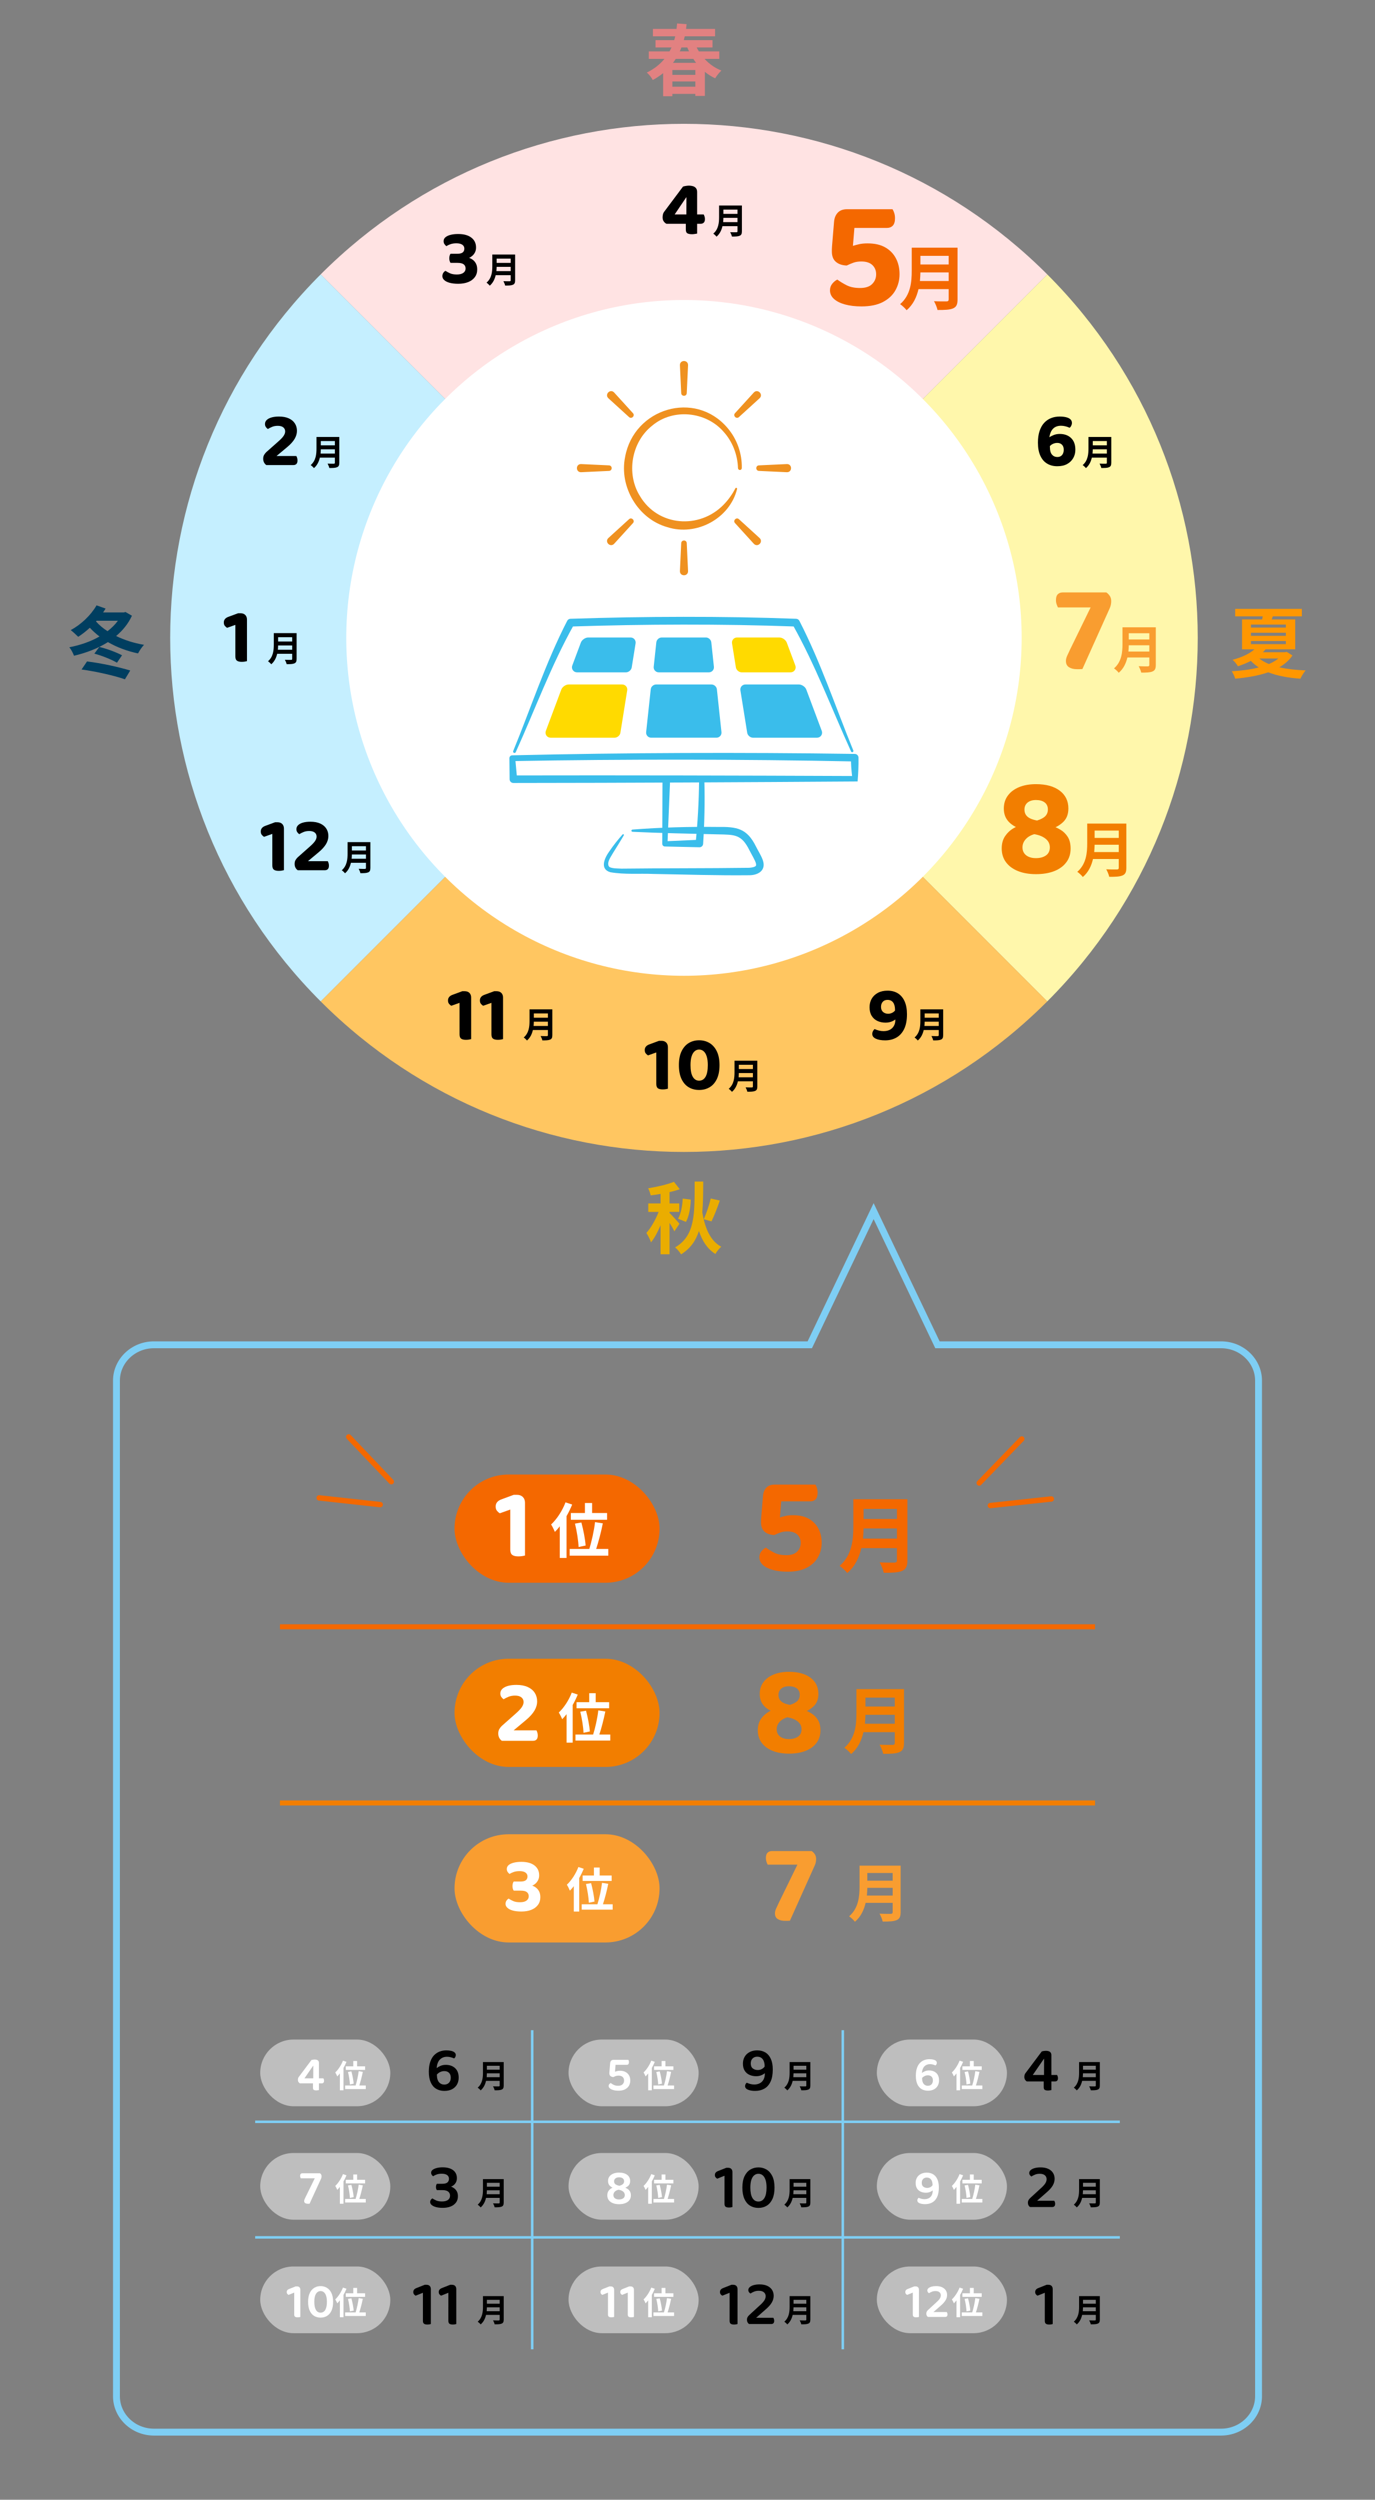 <?xml version="1.0" encoding="UTF-8"?><svg id="a" xmlns="http://www.w3.org/2000/svg" width="388" height="705" viewBox="0 0 388 705"><rect x="0" y="0" width="388" height="705" fill="#808080" stroke="none"/><defs><style>.b,.c,.d,.e,.f,.g,.h{fill:none;}.i{fill:#eaad00;}.c{stroke-width:1.942px;}.c,.f,.g,.h{stroke-miterlimit:10;}.c,.h{stroke:#7ecef4;}.j{fill:#c5efff;}.k{fill:#e28181;}.l{fill:#3abdeb;}.m{fill:#bebebe;}.d{stroke-width:1.512px;}.d,.e{stroke-linecap:round;stroke-linejoin:round;}.d,.e,.f{stroke:#f46800;}.e{stroke-width:1.524px;}.n{fill:#fff;}.f,.g{stroke-width:1.417px;}.o{fill:#f99d30;}.p{fill:#ffc661;}.q{fill:#ff9700;}.r{fill:#ffda00;}.s{fill:#fff7ab;}.t{fill:#f46800;}.u{fill:#003e60;}.g{stroke:#f27e00;}.v{fill:#ef9120;}.w{fill:#f27e00;}.h{stroke-width:.709px;}.x{fill:#ffe3e3;}</style></defs><path d="M213.751,306.427c0,.713-.168,1.05-.624,1.248-.476.208-1.168.228-2.188.228-.069-.347-.307-.911-.495-1.238.693.04,1.525.03,1.743.03.237,0,.316-.079.316-.287v-1.436h-4.238c-.258,1.109-.753,2.189-1.674,2.961-.178-.248-.653-.683-.911-.852,1.496-1.277,1.635-3.169,1.635-4.674v-3.258h6.437v7.279ZM212.503,303.833v-1.208h-3.971c-.01.376-.03.792-.069,1.208h4.04ZM208.532,300.297v1.208h3.971v-1.208h-3.971Z"/><path class="s" d="M193.003,179.905l102.516,102.516c56.618-56.618,56.618-148.414,0-205.032l-102.516,102.516Z"/><path class="x" d="M295.519,77.389c-56.618-56.618-148.414-56.618-205.032,0l102.516,102.516,102.516-102.516Z"/><path class="p" d="M90.487,282.42c56.618,56.618,148.414,56.618,205.032,0l-102.516-102.516-102.516,102.516Z"/><path class="j" d="M90.487,77.389c-56.618,56.618-56.618,148.414,0,205.032l102.516-102.516-102.516-102.516Z"/><circle class="b" cx="193.003" cy="179.905" r="144.979"/><path class="k" d="M198.812,16.602c1.298,1.431,2.927,2.575,4.753,3.301-.595.506-1.364,1.518-1.761,2.178-1.056-.484-2.024-1.1-2.904-1.826v6.799h-2.685v-.572h-6.491v.66h-2.596v-6.513c-.88.704-1.849,1.364-2.927,1.936-.33-.66-1.1-1.65-1.694-2.09,2.112-1.034,3.741-2.354,4.995-3.873h-4.423v-2.112h5.853c.198-.352.396-.726.551-1.1h-4.511v-2.068h5.28c.11-.352.198-.726.286-1.078h-6.293v-2.09h6.667c.066-.506.11-1.034.154-1.54l2.685.198c-.044.44-.088.902-.154,1.342h8.186v2.09h-8.56c-.088.352-.176.726-.264,1.078h8.097v2.068h-4.467c.198.374.396.748.616,1.1h5.765v2.112h-4.158ZM196.216,19.749h-6.491v1.364h6.491v-1.364ZM196.216,24.458v-1.474h-6.491v1.474h6.491ZM190.693,16.602c-.242.374-.506.749-.792,1.123h6.535c-.286-.352-.551-.726-.793-1.123h-4.95ZM192.277,13.39c-.132.374-.286.748-.462,1.1h2.618c-.176-.352-.33-.726-.484-1.1h-1.672Z"/><path class="i" d="M190.298,347.277c-.286-.594-.813-1.54-1.364-2.376v8.846h-2.53v-8.186c-.792,1.871-1.716,3.631-2.706,4.819-.242-.792-.858-1.937-1.298-2.663,1.298-1.408,2.618-3.784,3.454-5.918h-2.927v-2.398h3.477v-2.685c-.968.176-1.892.308-2.794.418-.11-.572-.44-1.452-.704-2.002,2.574-.418,5.435-1.078,7.261-1.827l1.65,2.09c-.858.308-1.87.594-2.883.814v3.19h2.729v2.398h-2.729v.286c.528.506,2.421,2.575,2.795,3.059l-1.431,2.134ZM198.439,333.239c-.022,3.168-.022,6.073-.265,8.691.749,4.4,2.223,8.009,5.348,9.681-.551.462-1.299,1.408-1.65,2.046-2.267-1.43-3.697-3.63-4.643-6.469-.881,2.729-2.398,4.929-5.039,6.579-.374-.616-1.101-1.519-1.694-1.958,5.765-3.367,5.501-9.549,5.522-18.571h2.421ZM191.332,343.712c.792-1.276,1.232-3.674,1.32-5.677l2.267.286c-.044,2.222-.462,4.665-1.343,6.293l-2.244-.902ZM203.126,338.586c-.727,2.09-1.606,4.357-2.354,5.875l-2.2-.616c.748-1.562,1.562-4.004,1.98-5.831l2.574.572Z"/><path class="q" d="M364.699,184.854c-.925,1.386-2.2,2.464-3.697,3.344,2.157.484,4.665.77,7.416.88-.507.572-1.145,1.628-1.475,2.332-3.499-.242-6.535-.814-9.065-1.804-2.794.968-6.051,1.497-9.329,1.804-.176-.638-.595-1.54-.969-2.09,2.641-.154,5.303-.484,7.613-1.079-.813-.55-1.562-1.166-2.222-1.848-1.078.55-2.289,1.056-3.653,1.519-.308-.594-1.034-1.453-1.518-1.827,2.816-.748,4.862-1.782,6.183-2.948h-3.498v-8.449h5.677c.065-.286.109-.572.153-.858h-7.767v-2.112h18.812v2.112h-8.207c-.088.308-.198.594-.309.858h6.646v8.449h-8.384c-.241.286-.483.55-.748.814h6.249l.462-.11,1.629,1.012ZM352.993,176.999h9.857v-.858h-9.857v.858ZM352.993,179.331h9.857v-.88h-9.857v.88ZM352.993,181.664h9.857v-.88h-9.857v.88ZM355.348,185.712c.748.616,1.65,1.122,2.706,1.562,1.034-.44,1.937-.946,2.685-1.562h-5.391Z"/><path class="u" d="M37.231,173.654c-1.057,2.266-2.597,4.159-4.467,5.721,2.332,1.144,5.017,2.002,7.877,2.486-.594.594-1.32,1.716-1.694,2.42-3.124-.66-5.984-1.738-8.493-3.19-2.838,1.804-6.161,3.037-9.571,3.851-.264-.726-.814-1.804-1.32-2.398,3.015-.572,5.985-1.584,8.516-3.036-.99-.748-1.914-1.584-2.729-2.464-1.078.99-2.179,1.848-3.278,2.552-.484-.484-1.54-1.452-2.112-1.893,2.882-1.54,5.677-4.18,7.283-6.975l2.552.902c-.22.374-.462.748-.704,1.1h5.854l.462-.132,1.826,1.056ZM24.558,186.548c4.07.484,8.955,1.584,12.189,2.552l-1.496,2.486c-2.992-1.056-8.119-2.2-12.233-2.772l1.54-2.266ZM28.034,182.456c2.2.528,4.818,1.518,6.402,2.354l-1.43,2.09c-1.519-.88-4.203-1.98-6.381-2.553l1.408-1.892ZM27.088,175.261c.88,1.012,1.98,1.936,3.257,2.75,1.144-.88,2.134-1.848,2.926-2.948h-6.007l-.176.198Z"/><path d="M187.368,59.79l5.368-7.172c.234-.073.514-.135.836-.187.322-.051.608-.077.858-.077.381,0,.748.051,1.1.154.353.103.639.286.858.55.22.264.33.638.33,1.122v6.292h1.848c.073.132.15.315.231.55.08.234.121.484.121.748,0,.469-.11.811-.33,1.023-.221.212-.499.319-.836.319h-1.034v2.772c-.132.015-.341.047-.627.099-.286.051-.554.077-.804.077-.558,0-.989-.081-1.298-.242-.308-.161-.462-.535-.462-1.122v-1.584h-5.478c-.294-.146-.547-.374-.76-.682-.212-.308-.318-.682-.318-1.122,0-.249.029-.513.088-.792.059-.278.161-.521.308-.726ZM193.683,60.472l.021-4.818h-.065l-3.256,4.818h3.3Z"/><path d="M129.272,65.999c1.613,0,2.86.341,3.74,1.023s1.319,1.61,1.319,2.783c0,.499-.096.942-.286,1.331s-.433.715-.726.979c-.294.264-.608.469-.946.616.411.132.788.338,1.134.616.344.279.623.634.836,1.067.212.433.318.964.318,1.595,0,.836-.228,1.559-.682,2.167-.455.608-1.082,1.071-1.881,1.386-.8.315-1.728.473-2.783.473-.953,0-1.764-.092-2.431-.275-.668-.184-1.178-.44-1.529-.77-.353-.33-.528-.693-.528-1.089,0-.352.084-.66.253-.924s.378-.462.627-.594c.323.22.737.447,1.243.682.506.235,1.162.352,1.969.352.792,0,1.401-.154,1.826-.462.426-.308.639-.718.639-1.232,0-.499-.177-.887-.528-1.166-.353-.278-.924-.418-1.716-.418h-2.002c-.104-.146-.188-.326-.253-.539-.066-.212-.1-.458-.1-.737,0-.293.033-.55.1-.77.065-.22.149-.396.253-.528h1.958c.674,0,1.166-.125,1.474-.374.308-.249.462-.608.462-1.078,0-.455-.19-.818-.572-1.089-.381-.271-.938-.407-1.672-.407-.615,0-1.162.081-1.639.242-.477.162-.869.352-1.177.572-.221-.161-.407-.359-.562-.594-.153-.234-.23-.506-.23-.814,0-.44.168-.806.506-1.1.337-.293.817-.52,1.44-.682.624-.161,1.339-.242,2.146-.242Z"/><path d="M209.351,65.241c0,.713-.168,1.05-.624,1.248-.476.208-1.168.228-2.188.228-.069-.347-.307-.911-.495-1.238.693.04,1.525.03,1.743.03.237,0,.316-.079.316-.287v-1.436h-4.238c-.258,1.109-.753,2.189-1.674,2.961-.178-.248-.653-.683-.911-.852,1.496-1.277,1.635-3.169,1.635-4.674v-3.258h6.437v7.279ZM208.103,62.646v-1.208h-3.971c-.01.376-.03.792-.069,1.208h4.04ZM204.132,59.111v1.208h3.971v-1.208h-3.971Z"/><path d="M145.358,79.062c0,.713-.168,1.05-.624,1.248-.476.208-1.168.228-2.188.228-.069-.347-.307-.911-.495-1.238.693.04,1.525.03,1.743.03.237,0,.316-.079.316-.287v-1.436h-4.238c-.258,1.109-.753,2.189-1.674,2.961-.178-.248-.653-.683-.911-.852,1.496-1.277,1.635-3.169,1.635-4.674v-3.258h6.437v7.279ZM144.11,76.467v-1.208h-3.971c-.01.376-.03.792-.069,1.208h4.04ZM140.14,72.932v1.208h3.971v-1.208h-3.971Z"/><path d="M302.479,119.28c0,.264-.062.524-.187.781-.125.257-.283.451-.474.583-.366-.176-.763-.315-1.188-.418-.426-.103-.836-.154-1.232-.154-.938,0-1.683.275-2.232.825-.55.55-.898,1.361-1.045,2.431.293-.22.7-.433,1.221-.638.521-.205,1.081-.308,1.683-.308,1.335,0,2.405.385,3.213,1.155.806.77,1.21,1.874,1.21,3.311,0,.851-.198,1.628-.595,2.332-.396.704-.968,1.265-1.716,1.683s-1.68.627-2.794.627c-1.1,0-2.061-.25-2.882-.748s-1.456-1.243-1.903-2.233c-.447-.99-.671-2.211-.671-3.663,0-1.261.154-2.357.462-3.289.309-.931.74-1.697,1.298-2.299s1.207-1.048,1.947-1.342c.74-.293,1.551-.44,2.431-.44.704,0,1.316.066,1.838.198.52.132.92.33,1.198.594.278.264.418.602.418,1.012ZM298.365,128.894c.571,0,1.015-.187,1.331-.561.314-.374.473-.869.473-1.485s-.165-1.092-.495-1.43c-.33-.337-.773-.506-1.331-.506-.411,0-.807.084-1.188.253-.382.169-.683.393-.902.671l.021.374c0,.895.194,1.566.583,2.013.389.448.892.671,1.508.671Z"/><path d="M246.141,291.607c0-.278.066-.546.198-.803.132-.256.286-.451.462-.583.366.176.77.319,1.21.429.439.11.872.165,1.298.165.675,0,1.262-.125,1.76-.374.499-.249.892-.623,1.178-1.122.285-.498.421-1.1.406-1.804-.176.146-.403.29-.682.429s-.587.253-.924.341c-.338.088-.719.132-1.145.132-.865,0-1.639-.161-2.32-.484-.683-.322-1.222-.807-1.617-1.452-.396-.645-.594-1.452-.594-2.42,0-.88.197-1.668.594-2.365.396-.697.975-1.254,1.738-1.672.762-.418,1.679-.627,2.75-.627,1.129,0,2.101.253,2.914.759.814.506,1.445,1.254,1.893,2.244.447.99.671,2.204.671,3.641,0,1.672-.261,3.051-.781,4.136s-1.243,1.896-2.167,2.431-1.994.803-3.212.803c-1.085,0-1.962-.154-2.629-.462-.668-.308-1.001-.755-1.001-1.342ZM250.629,285.91c.381,0,.751-.088,1.11-.264.359-.176.635-.396.825-.66v-.154c0-.909-.18-1.609-.539-2.101-.359-.491-.891-.737-1.595-.737-.558,0-1.001.18-1.331.539s-.495.84-.495,1.441c0,.631.194,1.111.583,1.441s.869.495,1.441.495Z"/><path d="M132.952,289.715h-3.278v-6.886l-2.332.836c-.22-.132-.429-.315-.627-.55s-.297-.558-.297-.968c0-.777.469-1.32,1.408-1.628l2.617-.968h.727c.542,0,.975.161,1.298.484.322.323.484.755.484,1.298v8.382ZM129.674,287.274h3.278v5.786c-.147.044-.353.088-.616.132s-.55.066-.858.066c-.616,0-1.07-.11-1.363-.33-.294-.22-.44-.624-.44-1.21v-4.444Z"/><path d="M141.95,289.715h-3.278v-6.886l-2.332.836c-.22-.132-.429-.315-.627-.55s-.297-.558-.297-.968c0-.777.469-1.32,1.408-1.628l2.617-.968h.727c.542,0,.975.161,1.298.484.322.323.484.755.484,1.298v8.382ZM138.672,287.274h3.278v5.786c-.147.044-.353.088-.616.132s-.55.066-.858.066c-.616,0-1.07-.11-1.363-.33-.294-.22-.44-.624-.44-1.21v-4.444Z"/><path d="M80.122,242.065h-3.278v-6.886l-2.332.836c-.22-.132-.429-.315-.627-.55s-.297-.558-.297-.968c0-.777.469-1.32,1.408-1.628l2.617-.968h.727c.542,0,.975.161,1.298.484.322.323.484.755.484,1.298v8.382ZM76.844,239.623h3.278v5.786c-.147.044-.353.088-.616.132s-.55.066-.858.066c-.616,0-1.07-.11-1.363-.33-.294-.22-.44-.624-.44-1.21v-4.444Z"/><path d="M83.642,233.859c0-.455.169-.84.506-1.155.338-.315.8-.553,1.387-.715.586-.161,1.268-.242,2.046-.242,1.1,0,2.027.173,2.782.517.756.345,1.328.822,1.717,1.43.388.608.583,1.302.583,2.079s-.221,1.537-.66,2.277c-.44.741-1.122,1.5-2.046,2.277l-3.059,2.552h5.588c.073.117.146.29.221.517.073.228.109.473.109.737,0,.455-.103.785-.308.99-.206.206-.477.308-.814.308h-7.678c-.278-.19-.495-.44-.648-.748-.154-.308-.231-.652-.231-1.034,0-.44.092-.81.275-1.111.183-.3.385-.553.604-.759l3.256-2.882c.792-.689,1.335-1.254,1.628-1.694.294-.44.44-.858.44-1.254,0-.484-.18-.869-.539-1.155-.359-.286-.877-.429-1.551-.429-.602,0-1.141.099-1.617.297-.477.198-.869.4-1.177.605-.221-.146-.411-.337-.572-.572-.161-.234-.242-.513-.242-.836Z"/><path d="M69.692,183.118h-3.278v-6.886l-2.332.836c-.22-.132-.429-.315-.627-.55s-.297-.558-.297-.968c0-.777.469-1.32,1.408-1.628l2.617-.968h.727c.542,0,.975.161,1.298.484.322.323.484.755.484,1.298v8.382ZM66.414,180.676h3.278v5.786c-.147.044-.353.088-.616.132s-.55.066-.858.066c-.616,0-1.07-.11-1.363-.33-.294-.22-.44-.624-.44-1.21v-4.444Z"/><path d="M83.698,185.84c0,.713-.168,1.05-.624,1.248-.476.208-1.168.228-2.188.228-.069-.347-.307-.911-.495-1.238.693.04,1.525.03,1.743.03.237,0,.316-.079.316-.287v-1.436h-4.238c-.258,1.109-.753,2.189-1.674,2.961-.178-.248-.653-.683-.911-.852,1.496-1.277,1.635-3.169,1.635-4.674v-3.258h6.437v7.279ZM82.45,183.246v-1.208h-3.971c-.01.376-.03.792-.069,1.208h4.04ZM78.479,179.711v1.208h3.971v-1.208h-3.971Z"/><path d="M74.773,119.588c0-.455.169-.84.506-1.155.338-.315.8-.553,1.387-.715.586-.161,1.268-.242,2.046-.242,1.1,0,2.027.173,2.782.517.756.345,1.328.822,1.717,1.43.388.608.583,1.302.583,2.079s-.221,1.537-.66,2.277c-.44.741-1.122,1.5-2.046,2.277l-3.059,2.552h5.588c.073.117.146.29.221.517.073.228.109.473.109.737,0,.455-.103.785-.308.99-.206.206-.477.308-.814.308h-7.678c-.278-.19-.495-.44-.648-.748-.154-.308-.231-.652-.231-1.034,0-.44.092-.81.275-1.111.183-.3.385-.553.604-.759l3.256-2.882c.792-.689,1.335-1.254,1.628-1.694.294-.44.44-.858.44-1.254,0-.484-.18-.869-.539-1.155-.359-.286-.877-.429-1.551-.429-.602,0-1.141.099-1.617.297-.477.198-.869.4-1.177.605-.221-.146-.411-.337-.572-.572-.161-.234-.242-.513-.242-.836Z"/><path d="M95.744,130.517c0,.713-.168,1.05-.624,1.248-.476.208-1.168.228-2.188.228-.069-.347-.307-.911-.495-1.238.693.04,1.525.03,1.743.03.237,0,.316-.079.316-.287v-1.436h-4.238c-.258,1.109-.753,2.189-1.674,2.961-.178-.248-.653-.683-.911-.852,1.496-1.277,1.635-3.169,1.635-4.674v-3.258h6.437v7.279ZM94.496,127.922v-1.208h-3.971c-.01.376-.03.792-.069,1.208h4.04ZM90.525,124.387v1.208h3.971v-1.208h-3.971Z"/><path d="M188.47,303.705h-3.278v-6.886l-2.332.836c-.22-.132-.429-.315-.627-.55s-.297-.558-.297-.968c0-.777.469-1.32,1.408-1.628l2.617-.968h.727c.542,0,.975.161,1.298.484.322.323.484.755.484,1.298v8.382ZM185.191,301.263h3.278v5.786c-.147.044-.353.088-.616.132s-.55.066-.858.066c-.616,0-1.07-.11-1.363-.33-.294-.22-.44-.624-.44-1.21v-4.444Z"/><path d="M197.291,307.401c-1.129,0-2.123-.261-2.98-.781-.858-.521-1.529-1.301-2.013-2.343-.484-1.042-.727-2.339-.727-3.894s.249-2.849.748-3.883c.498-1.034,1.177-1.812,2.035-2.332s1.837-.781,2.937-.781c1.086,0,2.061.261,2.927.781.865.521,1.551,1.302,2.057,2.343.506,1.042.759,2.332.759,3.872,0,1.555-.245,2.853-.736,3.894-.492,1.042-1.17,1.822-2.035,2.343-.866.521-1.855.781-2.971.781ZM199.733,300.383c0-.968-.103-1.778-.308-2.431-.206-.652-.492-1.14-.858-1.463-.367-.322-.8-.484-1.298-.484-.484,0-.91.165-1.276.495-.366.33-.648.817-.847,1.463s-.297,1.452-.297,2.42c0,1.467.212,2.567.638,3.3.426.734,1.02,1.1,1.782,1.1.792,0,1.4-.366,1.826-1.1.425-.733.638-1.833.638-3.3Z"/><path d="M313.582,130.517c0,.713-.168,1.05-.624,1.248-.476.208-1.168.228-2.188.228-.069-.347-.307-.911-.495-1.238.693.04,1.525.03,1.743.03.237,0,.316-.079.316-.287v-1.436h-4.238c-.258,1.109-.753,2.189-1.674,2.961-.178-.248-.653-.683-.911-.852,1.496-1.277,1.635-3.169,1.635-4.674v-3.258h6.437v7.279ZM312.334,127.922v-1.208h-3.971c-.01.376-.03.792-.069,1.208h4.04ZM308.363,124.387v1.208h3.971v-1.208h-3.971Z"/><path d="M266.143,291.95c0,.713-.168,1.05-.624,1.248-.476.208-1.168.228-2.188.228-.069-.347-.307-.911-.495-1.238.693.04,1.525.03,1.743.03.237,0,.316-.079.316-.287v-1.436h-4.238c-.258,1.109-.753,2.189-1.674,2.961-.178-.248-.653-.683-.911-.852,1.496-1.277,1.635-3.169,1.635-4.674v-3.258h6.437v7.279ZM264.895,289.356v-1.208h-3.971c-.01.376-.03.792-.069,1.208h4.04ZM260.924,285.82v1.208h3.971v-1.208h-3.971Z"/><path d="M155.858,291.95c0,.713-.168,1.05-.624,1.248-.476.208-1.168.228-2.188.228-.069-.347-.307-.911-.495-1.238.693.04,1.525.03,1.743.03.237,0,.316-.079.316-.287v-1.436h-4.238c-.258,1.109-.753,2.189-1.674,2.961-.178-.248-.653-.683-.911-.852,1.496-1.277,1.635-3.169,1.635-4.674v-3.258h6.437v7.279ZM154.61,289.356v-1.208h-3.971c-.01.376-.03.792-.069,1.208h4.04ZM150.64,285.82v1.208h3.971v-1.208h-3.971Z"/><path d="M104.514,244.788c0,.713-.168,1.05-.624,1.248-.476.208-1.168.228-2.188.228-.069-.347-.307-.911-.495-1.238.693.04,1.525.03,1.743.03.237,0,.316-.079.316-.287v-1.436h-4.238c-.258,1.109-.753,2.189-1.674,2.961-.178-.248-.653-.683-.911-.852,1.496-1.277,1.635-3.169,1.635-4.674v-3.258h6.437v7.279ZM103.266,242.193v-1.208h-3.971c-.01.376-.03.792-.069,1.208h4.04ZM99.295,238.658v1.208h3.971v-1.208h-3.971Z"/><circle class="n" cx="193.003" cy="179.905" r="95.294"/><path class="l" d="M177.953,179.79h-11.98c-.814,0-1.779.669-2.064,1.432l-2.427,6.485c-.163.435-.102.922.163,1.304.265.382.7.61,1.165.61h13.82c.06,0,.119-.004.179-.011.638-.081,1.248-.606,1.42-1.222.014-.052.026-.104.034-.157l1.091-6.799c.066-.41-.052-.828-.321-1.144-.269-.316-.664-.498-1.079-.498Z"/><path class="l" d="M185.871,189.621h14.173c.402,0,.785-.171,1.054-.47.269-.299.398-.698.355-1.098l-.736-6.888c-.01-.096-.03-.192-.06-.284-.158-.491-.597-.909-1.092-1.042-.12-.032-.243-.049-.367-.049h-12.47c-.1,0-.199.01-.296.03-.506.108-.968.504-1.149.984-.042.112-.07.23-.083.349l-.738,6.899c-.043.4.086.799.355,1.098.269.299.652.47,1.054.47Z"/><path class="r" d="M175.588,193.042h-15.132c-.814,0-1.779.669-2.064,1.431l-4.368,11.669c-.163.435-.102.923.163,1.305.265.382.7.61,1.165.61h18.081c.06,0,.12-.004.179-.011.638-.081,1.248-.606,1.42-1.221.014-.052.026-.104.034-.157l1.923-11.983c.066-.41-.052-.828-.321-1.144-.269-.316-.664-.498-1.079-.498Z"/><path class="l" d="M202.293,194.417c-.01-.095-.03-.189-.059-.28-.16-.503-.609-.926-1.117-1.053-.112-.028-.228-.042-.344-.042h-15.621c-.095,0-.19.009-.284.028-.515.105-.983.504-1.164.994-.041.11-.068.225-.08.342l-1.293,12.082c-.043.4.086.799.355,1.098.269.299.652.47,1.054.47h18.434c.402,0,.785-.171,1.054-.47.269-.299.398-.698.355-1.098l-1.29-12.071Z"/><path class="r" d="M209.284,189.621h13.823c.465,0,.9-.228,1.165-.61.265-.382.325-.869.163-1.304l-2.428-6.486c-.286-.762-1.25-1.431-2.064-1.431h-11.98c-.415,0-.81.182-1.079.498-.269.316-.386.734-.321,1.144l1.09,6.794c.008.051.019.101.033.15.172.627.787,1.158,1.431,1.234.055.007.111.01.167.01Z"/><path class="l" d="M231.891,206.142l-4.368-11.669c-.286-.763-1.25-1.431-2.065-1.431h-15.132c-.415,0-.81.182-1.079.498-.269.316-.386.734-.321,1.144l1.922,11.979c.008.051.019.101.033.151.173.631.793,1.162,1.441,1.235.052.006.105.009.158.009h18.084c.465,0,.9-.228,1.165-.61.265-.382.325-.869.163-1.305Z"/><path class="l" d="M176.025,235.588c-1.004,1.742-2.091,3.428-3.128,5.115-.609,1.101-1.61,2.364-1.151,3.529.077.126.179.246.332.349.964.398,2.205.339,3.326.405,11.968-.152,24.04-.068,35.973-.243.618-.053,1.217-.115,1.7-.376.292-.193.325-.308.243-.811-.126-.756-1.486-3.024-1.847-3.76-2.241-4.539-4.158-4.384-8.978-4.483-7.99-.214-16-.333-24.018-.721-.172-.008-.305-.154-.298-.326.007-.159.133-.285.287-.297,8.011-.629,16.034-.84,24.072-.746,5.345-.071,8.239.344,10.795,5.542.537,1.094,1.823,3.101,2.067,4.337.595,2.578-1.678,3.724-3.886,3.741-9.084.104-18.08-.208-27.122-.361-4.074-.174-8.093.218-12.149-.487-3.145-.887-1.585-4.133-.292-5.897,1.14-1.678,2.384-3.255,3.733-4.757.172-.187.463.036.341.249h0Z"/><path class="l" d="M189.06,220.875l-.713,17.144-.742-.75,9.736-.436-1.047.975c.581-5.794.906-11.619.973-17.451.005-.414.344-.746.759-.742.405.005.731.331.742.732.142,5.875.024,11.761-.355,17.635-.027.556-.496.988-1.047.975l-9.743-.22c-.412-.003-.744-.34-.742-.751l.057-17.158c.033-1.417,2.154-1.38,2.124.048h0Z"/><path class="l" d="M240.438,218.861c-.196-1.79-.33-3.414-.31-5.138l1.043,1.032c-32.191-.648-64.396-.681-96.591-.1l.799-.842.549,5.916c.002.006-1.071-1.029-1.071-1.028,31.867-.066,63.645.019,95.581.159h0ZM242.002,220.394c-32.299.231-64.757.407-97.126.432-.579.008-1.057-.455-1.072-1.03.008-.035-.064-5.935-.058-5.966-.005-.445.355-.808.8-.808,32.215-.746,64.447-.876,96.67-.391.568.009,1.024.468,1.035,1.032.041,2.233-.074,4.566-.249,6.732h0Z"/><path class="l" d="M144.815,211.817c5.034-12.265,9.139-24.89,15.241-36.73.184-.362.548-.571.929-.574,21.207-.688,42.443-.775,63.658,0,.401.007.753.24.925.574,6.068,11.8,10.223,24.355,15.225,36.582.073.178-.013.381-.191.454-.174.071-.371-.009-.448-.179-5.45-12.011-10.092-24.414-16.513-35.817-.001,0,.928.575.923.574-21.156-.773-42.341-.686-63.507,0l.928-.574c-6.448,11.494-11.01,23.987-16.446,36.001-.089.198-.322.286-.52.197-.194-.087-.282-.313-.202-.508h0Z"/><path class="v" d="M207.993,137.901c-2.045,8.357-11.51,13.405-19.673,10.777-8.3-2.314-13.642-11.403-11.93-19.78,2.459-13.746,19.743-19.01,28.911-8.193,2.689,3.135,4.123,7.257,4.024,11.325-.007.298-.255.534-.552.526-.288-.007-.518-.242-.526-.526-.112-3.812-1.573-7.535-4.106-10.305-4.987-5.711-14.252-6.589-20.063-1.711-5.881,4.59-7.452,13.545-3.516,19.855,5.067,8.599,16.759,9.497,23.611,2.488,1.319-1.341,2.435-2.907,3.335-4.638.123-.279.573-.108.486.181h0Z"/><path class="v" d="M171.868,132.81l-7.886.369c-1.58.038-1.584-2.336,0-2.299l7.886.369c.98.058.978,1.503,0,1.561h0Z"/><path class="v" d="M214.149,131.249l7.886-.369c1.58-.038,1.584,2.336,0,2.299,0,0-7.886-.369-7.886-.369-.98-.058-.978-1.503,0-1.561h0Z"/><path class="v" d="M192.228,110.89l-.369-7.886c-.038-1.58,2.336-1.584,2.299,0,0,0-.369,7.886-.369,7.886-.058.98-1.502.978-1.562,0h0Z"/><path class="v" d="M193.789,153.17l.369,7.886c.038,1.58-2.336,1.584-2.299,0l.369-7.886c.058-.98,1.503-.978,1.562,0h0Z"/><path class="v" d="M177.508,117.633l-5.837-5.315c-1.144-1.091.532-2.772,1.626-1.626,0,0,5.315,5.837,5.315,5.837.658.722-.384,1.76-1.104,1.104h0Z"/><path class="v" d="M208.509,146.426l5.837,5.315c1.144,1.091-.532,2.772-1.626,1.626,0,0-5.315-5.837-5.315-5.837-.658-.722.384-1.76,1.104-1.104h0Z"/><path class="v" d="M207.405,116.53l5.315-5.837c1.091-1.144,2.772.532,1.626,1.626,0,0-5.837,5.315-5.837,5.315-.722.658-1.76-.384-1.104-1.104h0Z"/><path class="v" d="M178.612,147.53l-5.315,5.837c-1.091,1.144-2.772-.532-1.626-1.626,0,0,5.837-5.315,5.837-5.315.721-.658,1.76.384,1.104,1.104h0Z"/><path class="o" d="M299.837,167.083h12.355c.352.234.669.551.95.95.282.399.423.904.423,1.514,0,.329-.035.668-.105,1.021s-.188.704-.353,1.056l-7.674,17.072c-.281.023-.551.035-.81.035h-.739c-.892,0-1.631-.182-2.217-.546-.587-.363-.88-.956-.88-1.777,0-.446.11-.921.334-1.426.223-.504.498-1.097.827-1.777l5.808-11.898h-9.222c-.118-.211-.241-.504-.37-.88-.129-.375-.193-.762-.193-1.162,0-.774.176-1.332.528-1.672.352-.34.797-.51,1.337-.51Z"/><path class="o" d="M326.143,187.544c0,1.042-.246,1.534-.911,1.823-.695.304-1.707.333-3.197.333-.102-.506-.448-1.331-.724-1.808,1.013.058,2.228.043,2.546.043.348,0,.463-.116.463-.419v-2.097h-6.19c-.377,1.62-1.1,3.197-2.445,4.325-.26-.361-.954-.998-1.331-1.244,2.185-1.866,2.388-4.629,2.388-6.828v-4.759h9.402v10.632ZM324.319,183.754v-1.765h-5.801c-.014.55-.043,1.157-.101,1.765h5.901ZM318.519,178.589v1.765h5.801v-1.765h-5.801Z"/><path class="w" d="M289.081,232.439l2.534-.752c1.32-.29,2.33-.699,3.029-1.228.699-.528,1.05-1.254,1.05-2.178,0-.844-.297-1.498-.891-1.96-.595-.462-1.42-.693-2.476-.693-1.003,0-1.795.245-2.376.733-.581.489-.871,1.142-.871,1.96,0,.66.172,1.208.515,1.644s.825.772,1.445,1.01,1.313.41,2.079.515l3.445,1.307c.897.291,1.775.687,2.634,1.188.857.501,1.557,1.182,2.099,2.039.541.858.812,1.96.812,3.307,0,1.505-.409,2.799-1.228,3.881-.818,1.083-1.954,1.908-3.405,2.475-1.452.567-3.168.852-5.148.852-1.927,0-3.617-.291-5.068-.872-1.452-.58-2.581-1.412-3.386-2.495-.806-1.082-1.208-2.376-1.208-3.881,0-1.372.316-2.527.95-3.465.634-.937,1.438-1.689,2.416-2.257.977-.567,1.993-.943,3.049-1.128ZM296.803,233.706l-3.444,1.228c-1.638.238-2.852.727-3.644,1.465-.792.739-1.188,1.598-1.188,2.574,0,.951.343,1.697,1.03,2.238.686.541,1.609.812,2.771.812s2.105-.257,2.832-.772c.726-.515,1.089-1.273,1.089-2.277,0-1.108-.521-2.006-1.564-2.692s-2.488-1.083-4.336-1.188l-1.743-1.148c-1.637-.422-2.937-1.129-3.9-2.119-.964-.99-1.445-2.25-1.445-3.782,0-1.426.383-2.653,1.148-3.683.766-1.029,1.828-1.821,3.188-2.376,1.359-.554,2.938-.832,4.732-.832,2.852,0,5.089.614,6.713,1.841,1.623,1.228,2.435,2.898,2.435,5.01,0,1.558-.449,2.792-1.346,3.702-.898.911-2.007,1.578-3.327,2Z"/><path class="w" d="M317.834,244.759c0,1.223-.289,1.8-1.07,2.14-.815.356-2.004.391-3.753.391-.119-.595-.526-1.562-.85-2.123,1.189.068,2.615.051,2.989.051.407,0,.544-.136.544-.492v-2.463h-7.27c-.441,1.902-1.29,3.753-2.87,5.078-.306-.425-1.12-1.172-1.562-1.46,2.564-2.191,2.803-5.435,2.803-8.016v-5.587h11.039v12.482ZM315.694,240.31v-2.072h-6.811c-.018.646-.051,1.359-.119,2.072h6.93ZM308.884,234.247v2.072h6.811v-2.072h-6.811Z"/><path class="t" d="M242.304,59.006l-1.1,3.96-.528,6.38c.557-.176,1.158-.337,1.804-.484.646-.146,1.423-.22,2.332-.22,1.995,0,3.652.374,4.973,1.122,1.319.748,2.324,1.775,3.014,3.08.688,1.306,1.034,2.794,1.034,4.466,0,1.644-.382,3.154-1.145,4.532-.763,1.379-1.936,2.486-3.52,3.322-1.584.836-3.608,1.254-6.072,1.254-1.76,0-3.308-.184-4.642-.55-1.335-.366-2.376-.887-3.124-1.562-.748-.674-1.122-1.481-1.122-2.42,0-.733.22-1.364.66-1.892.439-.528.908-.909,1.407-1.144.792.587,1.687,1.13,2.685,1.628.997.499,2.244.748,3.74.748,1.524,0,2.661-.374,3.409-1.122s1.122-1.665,1.122-2.75c0-1.056-.352-1.921-1.056-2.596-.704-.674-1.745-1.012-3.124-1.012-.851,0-1.584.11-2.2.33-.616.22-1.262.492-1.936.814-1.291-.058-2.311-.41-3.059-1.056-.748-.645-1.122-1.613-1.122-2.904v-.616c0-.205.015-.484.045-.836l.571-6.864c.088-1.114.44-1.995,1.057-2.64.615-.645,1.48-.968,2.596-.968h3.3ZM239.532,64.286v-5.28h12.319c.176.264.337.616.484,1.056.146.44.22.939.22,1.496,0,.939-.205,1.628-.616,2.068s-.982.66-1.716.66h-10.691Z"/><path class="t" d="M270.201,84.466c0,1.432-.339,2.107-1.253,2.505-.954.417-2.347.457-4.395.457-.139-.696-.616-1.829-.994-2.485,1.393.079,3.062.06,3.5.06.477,0,.636-.159.636-.577v-2.883h-8.51c-.517,2.227-1.511,4.394-3.359,5.945-.358-.497-1.312-1.372-1.829-1.71,3.002-2.565,3.28-6.362,3.28-9.385v-6.541h12.924v14.613ZM267.695,79.257v-2.426h-7.973c-.02.756-.06,1.591-.139,2.426h8.111ZM259.723,72.159v2.426h7.973v-2.426h-7.973Z"/><path d="M213.704,306.427c0,.713-.168,1.05-.624,1.248-.476.208-1.168.228-2.188.228-.069-.347-.307-.911-.495-1.238.693.04,1.525.03,1.743.03.237,0,.316-.079.316-.287v-1.436h-4.238c-.258,1.109-.753,2.189-1.674,2.961-.178-.248-.653-.683-.911-.852,1.496-1.277,1.635-3.169,1.635-4.674v-3.258h6.437v7.279ZM212.456,303.833v-1.208h-3.971c-.01.376-.03.792-.069,1.208h4.04ZM208.485,300.297v1.208h3.971v-1.208h-3.971Z"/><path class="c" d="M344.578,379.271h-80.043l-18.014-37.698-18.014,37.698H43.422c-5.808,0-10.559,4.551-10.559,10.113v286.433c0,5.562,4.751,10.113,10.559,10.113h301.156c5.808,0,10.559-4.551,10.559-10.113v-286.433c0-5.562-4.751-10.113-10.559-10.113Z"/><rect class="t" x="128.261" y="415.86" width="57.858" height="30.517" rx="15.259" ry="15.259"/><rect class="w" x="128.261" y="467.814" width="57.858" height="30.517" rx="15.259" ry="15.259"/><rect class="o" x="128.261" y="517.314" width="57.858" height="30.517" rx="15.259" ry="15.259"/><rect class="m" x="73.428" y="575.213" width="36.711" height="18.813" rx="9.407" ry="9.407"/><path class="n" d="M148.144,434.462h-4.153v-8.725l-2.954,1.059c-.279-.167-.544-.399-.795-.697s-.376-.706-.376-1.227c0-.985.595-1.672,1.784-2.063l3.316-1.226h.92c.688,0,1.236.205,1.645.613s.613.958.613,1.645v10.62ZM143.99,431.368h4.153v7.331c-.186.056-.445.111-.78.167-.334.056-.696.084-1.087.084-.78,0-1.356-.14-1.729-.418-.372-.278-.558-.79-.558-1.533v-5.631Z"/><path class="n" d="M161.456,424.33c-.439,1.081-.979,2.196-1.588,3.26v11.807h-1.909v-8.936c-.456.591-.912,1.115-1.385,1.588-.186-.49-.727-1.605-1.064-2.095,1.605-1.486,3.159-3.851,4.071-6.25l1.875.625ZM171.658,436.846v1.892h-10.912v-1.892h5.541c.658-2.061,1.352-5.186,1.621-7.567l2.196.355c-.49,2.449-1.216,5.236-1.875,7.212h3.429ZM165.054,426.712v-2.821h2.027v2.821h4.223v1.909h-10.22v-1.909h3.97ZM163.264,436.306c-.051-1.638-.474-4.442-1.014-6.604l1.808-.321c.574,2.128,1.081,4.848,1.199,6.503l-1.993.422Z"/><path class="t" d="M221.529,418.702l-.985,3.547-.473,5.716c.499-.158,1.038-.302,1.616-.434.577-.131,1.274-.197,2.089-.197,1.787,0,3.271.335,4.454,1.005s2.083,1.59,2.7,2.759c.617,1.169.927,2.503.927,4.001,0,1.472-.342,2.825-1.025,4.06-.684,1.235-1.734,2.227-3.153,2.976s-3.232,1.124-5.439,1.124c-1.577,0-2.963-.165-4.159-.493-1.195-.328-2.128-.794-2.798-1.399-.671-.604-1.006-1.327-1.006-2.168,0-.657.197-1.222.592-1.695.394-.473.813-.814,1.261-1.025.71.526,1.511,1.012,2.405,1.458.893.447,2.01.67,3.351.67,1.365,0,2.385-.335,3.055-1.005.67-.67,1.005-1.491,1.005-2.463,0-.946-.315-1.721-.946-2.326-.63-.604-1.563-.907-2.799-.907-.762,0-1.419.099-1.971.295-.552.197-1.13.44-1.734.729-1.156-.052-2.069-.368-2.739-.946-.67-.578-1.005-1.445-1.005-2.602v-.552c0-.184.013-.434.039-.749l.513-6.149c.078-.999.394-1.787.945-2.365.553-.578,1.327-.867,2.326-.867h2.956ZM219.046,423.432v-4.73h11.037c.158.236.302.552.434.946.132.395.197.841.197,1.34,0,.841-.184,1.458-.552,1.853-.368.395-.881.591-1.537.591h-9.579Z"/><path class="t" d="M256.051,440.072c0,1.689-.398,2.488-1.479,2.957-1.126.493-2.769.54-5.187.54-.164-.821-.728-2.159-1.173-2.934,1.643.094,3.614.071,4.13.071.563,0,.751-.188.751-.681v-3.403h-10.044c-.61,2.628-1.783,5.187-3.966,7.017-.423-.586-1.549-1.619-2.159-2.018,3.543-3.027,3.872-7.51,3.872-11.077v-7.721h15.254v17.249ZM253.094,433.924v-2.863h-9.41c-.023.892-.07,1.877-.164,2.863h9.574ZM243.684,425.545v2.863h9.41v-2.863h-9.41Z"/><path class="n" d="M141.181,477.624c0-.523.194-.967.583-1.33s.92-.638,1.597-.824c.675-.186,1.461-.279,2.356-.279,1.267,0,2.335.199,3.205.596s1.529.946,1.977,1.647c.447.701.672,1.5.672,2.395s-.254,1.77-.761,2.623-1.292,1.727-2.356,2.623l-3.522,2.939h6.437c.085.135.169.334.254.596.084.262.127.544.127.849,0,.524-.119.904-.355,1.14-.236.237-.549.355-.938.355h-8.844c-.321-.219-.57-.507-.747-.862-.178-.354-.267-.751-.267-1.191,0-.507.105-.933.317-1.279.211-.346.443-.638.696-.875l3.75-3.319c.913-.794,1.537-1.445,1.876-1.952.338-.506.507-.988.507-1.444,0-.557-.207-1.001-.621-1.33-.414-.33-1.01-.494-1.786-.494-.693,0-1.314.114-1.863.342s-1.001.46-1.355.697c-.253-.169-.473-.389-.659-.659-.186-.27-.278-.591-.278-.963Z"/><path class="n" d="M163.028,477.924c-.395.973-.881,1.976-1.428,2.933v10.623h-1.718v-8.04c-.41.532-.82,1.003-1.246,1.429-.167-.441-.653-1.444-.958-1.884,1.444-1.337,2.843-3.465,3.663-5.624l1.687.562ZM172.208,489.186v1.702h-9.817v-1.702h4.984c.593-1.854,1.216-4.666,1.459-6.809l1.976.319c-.44,2.204-1.094,4.711-1.687,6.49h3.085ZM166.266,480.067v-2.538h1.824v2.538h3.799v1.717h-9.194v-1.717h3.571ZM164.655,488.7c-.046-1.474-.426-3.997-.912-5.942l1.626-.289c.517,1.915.973,4.362,1.079,5.851l-1.793.38Z"/><line class="g" x1="79" y1="508.486" x2="309" y2="508.486"/><path class="o" d="M217.814,522.053h11.231c.32.213.608.501.864.864s.384.821.384,1.376c0,.299-.031.608-.096.928-.063.32-.171.64-.32.96l-6.976,15.52c-.256.021-.502.032-.736.032h-.672c-.811,0-1.482-.166-2.016-.496-.534-.331-.8-.869-.8-1.616,0-.405.101-.837.304-1.296.202-.458.453-.997.752-1.616l5.28-10.816h-8.385c-.106-.192-.219-.458-.336-.8-.117-.341-.176-.693-.176-1.056,0-.704.16-1.21.48-1.52.319-.309.725-.464,1.216-.464Z"/><path class="o" d="M254.143,539.279c0,1.285-.304,1.891-1.124,2.248-.856.375-2.104.411-3.942.411-.124-.625-.553-1.641-.892-2.23,1.249.071,2.747.054,3.14.054.428,0,.57-.143.57-.518v-2.586h-7.634c-.464,1.998-1.355,3.942-3.015,5.333-.321-.446-1.178-1.23-1.642-1.534,2.693-2.301,2.943-5.708,2.943-8.419v-5.869h11.595v13.11ZM251.895,534.606v-2.176h-7.152c-.018.678-.054,1.427-.125,2.176h7.277ZM244.742,528.238v2.176h7.152v-2.176h-7.152Z"/><path class="n" d="M147.092,525.094c1.61,0,2.854.34,3.733,1.021.879.681,1.317,1.607,1.317,2.778,0,.498-.095.941-.285,1.329-.19.388-.432.714-.725.978-.293.263-.607.469-.944.615.409.132.787.337,1.131.615.344.278.622.634.835,1.065.212.432.318.963.318,1.592,0,.834-.228,1.556-.681,2.163-.454.608-1.08,1.069-1.878,1.384-.799.314-1.725.472-2.778.472-.952,0-1.761-.092-2.427-.275-.666-.183-1.175-.439-1.526-.769-.352-.329-.527-.692-.527-1.087,0-.352.084-.659.253-.922.168-.264.377-.461.626-.593.321.22.735.447,1.24.681.506.234,1.16.351,1.966.351.791,0,1.398-.154,1.823-.461.424-.308.637-.717.637-1.23,0-.498-.176-.886-.527-1.164-.352-.278-.922-.417-1.713-.417h-1.998c-.104-.146-.188-.326-.253-.538-.066-.212-.099-.458-.099-.736,0-.292.032-.549.099-.769.065-.22.149-.396.253-.527h1.954c.673,0,1.164-.124,1.472-.373s.461-.607.461-1.076c0-.454-.19-.816-.571-1.087-.381-.271-.937-.406-1.669-.406-.615,0-1.16.081-1.636.242-.477.161-.868.352-1.175.571-.22-.161-.406-.358-.561-.593-.153-.234-.23-.505-.23-.812,0-.439.168-.805.505-1.098.337-.292.816-.52,1.438-.681s1.336-.242,2.142-.242Z"/><path class="n" d="M164.715,527.049c-.352.865-.784,1.757-1.271,2.609v9.45h-1.527v-7.152c-.365.473-.73.892-1.108,1.271-.148-.392-.581-1.285-.852-1.677,1.284-1.189,2.527-3.082,3.258-5.002l1.501.5ZM172.88,537.066v1.514h-8.733v-1.514h4.435c.527-1.649,1.081-4.15,1.298-6.057l1.758.284c-.393,1.96-.974,4.191-1.501,5.773h2.744ZM167.594,528.955v-2.257h1.623v2.257h3.38v1.528h-8.18v-1.528h3.177ZM166.161,536.634c-.041-1.312-.379-3.556-.812-5.286l1.447-.257c.459,1.704.865,3.88.959,5.205l-1.595.338Z"/><path class="w" d="M219.67,481.763l2.304-.684c1.2-.264,2.118-.635,2.754-1.116.636-.48.954-1.14.954-1.98,0-.768-.27-1.362-.81-1.782-.54-.419-1.291-.63-2.25-.63-.913,0-1.633.222-2.16.666-.528.444-.792,1.039-.792,1.782,0,.601.155,1.098.468,1.494.312.396.75.702,1.314.918.563.216,1.193.373,1.89.468l3.132,1.188c.815.264,1.614.624,2.395,1.08.779.456,1.415,1.074,1.907,1.854s.738,1.782.738,3.006c0,1.368-.372,2.544-1.116,3.528-.744.984-1.776,1.734-3.096,2.25-1.32.516-2.88.774-4.68.774-1.753,0-3.289-.264-4.608-.792-1.32-.527-2.346-1.284-3.078-2.268-.732-.983-1.098-2.16-1.098-3.528,0-1.248.288-2.298.864-3.15.575-.852,1.308-1.536,2.195-2.052.888-.516,1.812-.857,2.772-1.026ZM226.689,482.915l-3.132,1.116c-1.488.216-2.592.661-3.312,1.332-.721.672-1.08,1.452-1.08,2.34,0,.864.312,1.542.936,2.034.624.492,1.464.738,2.521.738s1.913-.234,2.573-.702c.66-.468.99-1.158.99-2.07,0-1.008-.474-1.823-1.422-2.448-.948-.624-2.263-.984-3.942-1.08l-1.584-1.044c-1.488-.384-2.67-1.026-3.546-1.926-.876-.9-1.313-2.045-1.313-3.438,0-1.296.348-2.412,1.044-3.348.695-.936,1.661-1.656,2.897-2.16s2.67-.756,4.303-.756c2.592,0,4.626.558,6.102,1.674,1.477,1.116,2.214,2.634,2.214,4.554,0,1.416-.408,2.538-1.224,3.366-.816.828-1.824,1.435-3.024,1.818Z"/><path class="w" d="M255.09,491.555c0,1.486-.351,2.188-1.301,2.601-.991.434-2.436.475-4.562.475-.145-.723-.64-1.899-1.032-2.581,1.445.083,3.18.062,3.634.062.495,0,.66-.165.66-.599v-2.994h-8.836c-.537,2.312-1.569,4.563-3.489,6.173-.371-.516-1.362-1.424-1.899-1.775,3.118-2.663,3.407-6.606,3.407-9.744v-6.792h13.419v15.174ZM252.488,486.146v-2.519h-8.278c-.021.784-.062,1.651-.145,2.519h8.423ZM244.21,478.775v2.519h8.278v-2.519h-8.278Z"/><line class="f" x1="79" y1="458.802" x2="309" y2="458.802"/><line class="e" x1="98.406" y1="405.251" x2="110.414" y2="417.88"/><line class="e" x1="90.067" y1="422.452" x2="107.282" y2="424.34"/><line class="d" x1="288.327" y1="405.836" x2="276.319" y2="418.257"/><line class="d" x1="296.666" y1="422.753" x2="279.451" y2="424.61"/><path class="n" d="M84.246,585.844l3.654-4.872c.131-.037.28-.067.448-.091.168-.023.316-.035.447-.035.205,0,.399.026.581.077.183.051.331.147.448.287.116.14.175.345.175.616v4.326h1.26c.038.075.077.173.119.294.042.122.063.257.063.406,0,.243-.057.422-.168.539-.112.117-.267.175-.462.175h-.812v1.89c-.065.009-.173.028-.322.056-.149.028-.294.042-.434.042-.299,0-.527-.046-.686-.14-.159-.093-.238-.29-.238-.588v-1.26h-3.696c-.149-.075-.28-.198-.392-.371-.112-.172-.168-.371-.168-.595,0-.131.014-.264.042-.399.027-.135.074-.254.14-.357ZM88.391,586.152l.014-3.556h-.042l-2.45,3.556h2.479Z"/><path class="n" d="M97.771,581.497c-.232.576-.521,1.17-.846,1.737v6.293h-1.018v-4.763c-.242.315-.486.594-.738.846-.098-.261-.387-.855-.566-1.116.855-.792,1.684-2.053,2.17-3.331l.998.333ZM103.209,588.168v1.008h-5.814v-1.008h2.953c.35-1.099.719-2.764.863-4.033l1.17.189c-.26,1.305-.646,2.791-.998,3.844h1.826ZM99.689,582.766v-1.503h1.08v1.503h2.252v1.018h-5.447v-1.018h2.115ZM98.736,587.879c-.027-.874-.252-2.368-.541-3.52l.963-.171c.307,1.134.576,2.584.641,3.466l-1.062.225Z"/><rect class="m" x="73.428" y="607.213" width="36.711" height="18.813" rx="9.407" ry="9.407"/><path class="n" d="M85.324,612.93h4.955c.131.075.24.182.329.322s.134.308.134.504c0,.122-.013.243-.035.364-.023.121-.068.247-.133.378l-3.221,7.014c-.093.009-.182.014-.266.014h-.238c-.289,0-.532-.061-.728-.182-.196-.121-.294-.317-.294-.588,0-.149.034-.308.104-.476s.161-.364.273-.588l2.618-5.348h-3.948c-.038-.074-.077-.172-.119-.294-.042-.121-.063-.252-.063-.392,0-.252.059-.436.176-.553.116-.117.268-.175.455-.175Z"/><path class="n" d="M97.771,613.497c-.232.576-.521,1.17-.846,1.737v6.293h-1.018v-4.763c-.242.315-.486.594-.738.846-.098-.261-.387-.855-.566-1.116.855-.792,1.684-2.053,2.17-3.331l.998.333ZM103.209,620.168v1.008h-5.814v-1.008h2.953c.35-1.099.719-2.764.863-4.033l1.17.189c-.26,1.305-.646,2.791-.998,3.844h1.826ZM99.689,614.766v-1.503h1.08v1.503h2.252v1.018h-5.447v-1.018h2.115ZM98.736,619.879c-.027-.874-.252-2.368-.541-3.52l.963-.171c.307,1.134.576,2.584.641,3.466l-1.062.225Z"/><rect class="m" x="73.428" y="639.213" width="36.711" height="18.813" rx="9.407" ry="9.407"/><path class="n" d="M84.757,650.937h-1.736v-4.354l-1.596.644c-.131-.065-.25-.164-.357-.294-.107-.131-.161-.303-.161-.518,0-.411.247-.705.742-.882l1.778-.7h.392c.289,0,.519.084.687.252s.252.401.252.7v5.152ZM83.021,649.747h1.736v3.696c-.075.028-.183.054-.322.077-.14.023-.294.035-.462.035-.327,0-.567-.061-.721-.182-.154-.122-.231-.332-.231-.63v-2.996Z"/><path class="n" d="M90.469,653.638c-.7,0-1.314-.163-1.841-.49-.527-.327-.94-.819-1.239-1.477s-.448-1.486-.448-2.485c0-1.017.159-1.853.477-2.506.316-.653.741-1.138,1.273-1.456s1.125-.476,1.778-.476c.644,0,1.234.159,1.771.476.537.317.964.805,1.281,1.463.317.658.476,1.491.476,2.499,0,.989-.149,1.813-.447,2.471-.299.658-.714,1.153-1.246,1.484-.532.331-1.144.497-1.834.497ZM92.246,649.187c0-.7-.076-1.274-.23-1.722-.154-.448-.364-.779-.63-.994-.267-.214-.576-.322-.932-.322-.336,0-.639.11-.909.329-.271.219-.481.553-.631,1.001-.148.448-.224,1.017-.224,1.708,0,1.008.154,1.769.462,2.282.309.514.742.77,1.302.77.569,0,1.011-.256,1.323-.77.312-.513.469-1.274.469-2.282Z"/><path class="n" d="M97.771,645.497c-.232.576-.521,1.17-.846,1.737v6.293h-1.018v-4.763c-.242.315-.486.594-.738.846-.098-.261-.387-.855-.566-1.116.855-.792,1.684-2.053,2.17-3.331l.998.333ZM103.209,652.168v1.008h-5.814v-1.008h2.953c.35-1.099.719-2.764.863-4.033l1.17.189c-.26,1.305-.646,2.791-.998,3.844h1.826ZM99.689,646.766v-1.503h1.08v1.503h2.252v1.018h-5.447v-1.018h2.115ZM98.736,651.879c-.027-.874-.252-2.368-.541-3.52l.963-.171c.307,1.134.576,2.584.641,3.466l-1.062.225Z"/><rect class="m" x="160.428" y="575.213" width="36.711" height="18.813" rx="9.407" ry="9.407"/><path class="n" d="M174.088,580.93l-.364,1.106-.182,2.254c.158-.065.356-.128.595-.189s.506-.091.805-.091c.607,0,1.125.115,1.555.343.429.229.763.548,1.001.959.237.411.356.896.356,1.456,0,.532-.121,1.015-.363,1.449-.243.434-.612.779-1.106,1.036-.495.256-1.115.385-1.862.385-.551,0-1.033-.058-1.448-.175-.416-.117-.74-.275-.974-.476s-.35-.427-.35-.679c0-.206.062-.38.188-.525.126-.145.26-.25.399-.315.233.187.518.364.854.532s.752.252,1.246.252c.551,0,.967-.14,1.246-.42.28-.28.42-.63.42-1.05,0-.429-.138-.77-.413-1.022s-.66-.378-1.154-.378c-.29,0-.546.04-.771.119-.224.079-.448.18-.672.301-.346-.019-.623-.119-.833-.301s-.314-.441-.314-.777c0-.056.002-.124.007-.203.004-.079.012-.17.021-.273l.196-2.352c.028-.299.121-.534.28-.707.158-.173.387-.259.686-.259h.952ZM173.317,582.344v-1.414h3.977c.047.065.089.159.126.28.037.122.056.252.056.392,0,.243-.054.427-.161.553s-.264.189-.469.189h-3.528Z"/><path class="n" d="M184.771,581.497c-.232.576-.521,1.17-.846,1.737v6.293h-1.018v-4.763c-.242.315-.486.594-.738.846-.098-.261-.387-.855-.566-1.116.855-.792,1.684-2.053,2.17-3.331l.998.333ZM190.209,588.168v1.008h-5.814v-1.008h2.953c.35-1.099.719-2.764.863-4.033l1.17.189c-.26,1.305-.646,2.791-.998,3.844h1.826ZM186.689,582.766v-1.503h1.08v1.503h2.252v1.018h-5.447v-1.018h2.115ZM185.736,587.879c-.027-.874-.252-2.368-.541-3.52l.963-.171c.307,1.134.576,2.584.641,3.466l-1.062.225Z"/><rect class="m" x="160.428" y="607.213" width="36.711" height="18.813" rx="9.407" ry="9.407"/><path class="n" d="M173.577,616.753l.882-.21c.541-.121.952-.287,1.231-.497.28-.21.42-.497.42-.861,0-.355-.126-.63-.378-.826s-.602-.294-1.05-.294c-.42,0-.759.103-1.015.308-.257.205-.386.476-.386.812,0,.28.075.506.225.679.149.173.353.308.608.406.257.098.539.166.848.203l.994.364c.345.084.676.219.994.406.316.187.576.434.776.742.201.308.301.7.301,1.176,0,.523-.14.971-.42,1.344-.279.374-.67.658-1.169.854s-1.085.294-1.757.294c-.663,0-1.244-.101-1.743-.301-.499-.201-.887-.488-1.162-.861-.275-.373-.413-.821-.413-1.344,0-.476.107-.877.322-1.204s.492-.59.833-.791.693-.333,1.058-.399ZM176.013,617.145l-1.12.35c-.579.084-1.024.266-1.337.546-.312.28-.469.621-.469,1.022,0,.392.142.698.427.917.284.219.674.329,1.169.329.485,0,.877-.105,1.176-.315.299-.21.448-.52.448-.931,0-.448-.201-.807-.602-1.078-.401-.271-.943-.425-1.624-.462l-.658-.336c-.569-.149-1.02-.397-1.352-.742-.331-.345-.497-.789-.497-1.33,0-.495.131-.919.393-1.274.261-.354.625-.627,1.092-.819s1.008-.287,1.624-.287c.971,0,1.736.212,2.296.637.561.425.84,1.005.84,1.743,0,.569-.173,1.018-.518,1.344-.346.327-.774.555-1.288.686Z"/><path class="n" d="M184.771,613.497c-.232.576-.521,1.17-.846,1.737v6.293h-1.018v-4.763c-.242.315-.486.594-.738.846-.098-.261-.387-.855-.566-1.116.855-.792,1.684-2.053,2.17-3.331l.998.333ZM190.209,620.168v1.008h-5.814v-1.008h2.953c.35-1.099.719-2.764.863-4.033l1.17.189c-.26,1.305-.646,2.791-.998,3.844h1.826ZM186.689,614.766v-1.503h1.08v1.503h2.252v1.018h-5.447v-1.018h2.115ZM185.736,619.879c-.027-.874-.252-2.368-.541-3.52l.963-.171c.307,1.134.576,2.584.641,3.466l-1.062.225Z"/><rect class="m" x="160.428" y="639.213" width="36.711" height="18.813" rx="9.407" ry="9.407"/><path class="n" d="M173.297,650.937h-1.736v-4.354l-1.596.644c-.131-.065-.25-.164-.357-.294-.107-.131-.161-.303-.161-.518,0-.411.247-.705.742-.882l1.778-.7h.392c.289,0,.519.084.687.252s.252.401.252.7v5.152ZM171.561,649.747h1.736v3.696c-.075.028-.183.054-.322.077-.14.023-.294.035-.462.035-.327,0-.567-.061-.721-.182-.154-.122-.231-.332-.231-.63v-2.996Z"/><path class="n" d="M178.883,650.937h-1.736v-4.354l-1.596.644c-.131-.065-.25-.164-.357-.294-.107-.131-.161-.303-.161-.518,0-.411.247-.705.742-.882l1.778-.7h.392c.289,0,.519.084.687.252s.252.401.252.7v5.152ZM177.146,649.747h1.736v3.696c-.075.028-.183.054-.322.077-.14.023-.294.035-.462.035-.327,0-.567-.061-.721-.182-.154-.122-.231-.332-.231-.63v-2.996Z"/><path class="n" d="M184.771,645.497c-.232.576-.521,1.17-.846,1.737v6.293h-1.018v-4.763c-.242.315-.486.594-.738.846-.098-.261-.387-.855-.566-1.116.855-.792,1.684-2.053,2.17-3.331l.998.333ZM190.209,652.168v1.008h-5.814v-1.008h2.953c.35-1.099.719-2.764.863-4.033l1.17.189c-.26,1.305-.646,2.791-.998,3.844h1.826ZM186.689,646.766v-1.503h1.08v1.503h2.252v1.018h-5.447v-1.018h2.115ZM185.736,651.879c-.027-.874-.252-2.368-.541-3.52l.963-.171c.307,1.134.576,2.584.641,3.466l-1.062.225Z"/><rect class="m" x="247.428" y="575.213" width="36.711" height="18.813" rx="9.407" ry="9.407"/><path class="n" d="M264.35,581.771c0,.149-.035.294-.104.434-.07.14-.161.243-.273.308-.224-.103-.469-.189-.734-.259-.267-.07-.535-.105-.806-.105-.644,0-1.169.206-1.575.616-.405.411-.642,1.036-.707,1.876.188-.159.455-.317.806-.476.35-.159.749-.238,1.196-.238.841,0,1.521.241,2.045.721.522.481.783,1.178.783,2.093,0,.56-.123,1.06-.371,1.498-.247.439-.604.782-1.07,1.029-.467.247-1.036.371-1.708.371s-1.265-.152-1.778-.455c-.514-.303-.912-.768-1.197-1.393-.284-.625-.427-1.409-.427-2.352,0-.831.101-1.545.301-2.142.201-.597.479-1.083.833-1.456.354-.373.764-.648,1.226-.826.462-.177.959-.266,1.491-.266.4,0,.758.037,1.07.112s.558.189.735.343c.177.154.266.343.266.567ZM261.83,588.253c.429,0,.771-.135,1.028-.406.257-.271.386-.639.386-1.106,0-.476-.131-.835-.393-1.078-.261-.243-.597-.364-1.008-.364-.354,0-.677.075-.966.224s-.522.336-.7.56l.028.112c0,.653.146,1.16.44,1.519s.688.539,1.184.539Z"/><path class="n" d="M271.771,581.497c-.232.576-.521,1.17-.846,1.737v6.293h-1.018v-4.763c-.242.315-.486.594-.738.846-.098-.261-.387-.855-.566-1.116.855-.792,1.684-2.053,2.17-3.331l.998.333ZM277.209,588.168v1.008h-5.814v-1.008h2.953c.35-1.099.719-2.764.863-4.033l1.17.189c-.26,1.305-.646,2.791-.998,3.844h1.826ZM273.689,582.766v-1.503h1.08v1.503h2.252v1.018h-5.447v-1.018h2.115ZM272.736,587.879c-.027-.874-.252-2.368-.541-3.52l.963-.171c.307,1.134.576,2.584.641,3.466l-1.062.225Z"/><rect class="m" x="247.428" y="607.213" width="36.711" height="18.813" rx="9.407" ry="9.407"/><path class="n" d="M258.855,620.588c0-.149.037-.294.111-.434.075-.14.163-.243.267-.308.214.103.462.194.741.273.28.08.579.119.896.119.448,0,.847-.088,1.197-.266.35-.177.627-.45.833-.819.205-.369.303-.837.294-1.407-.104.093-.245.191-.428.294-.182.103-.394.191-.637.266-.242.075-.518.112-.826.112-.541,0-1.033-.098-1.477-.294-.443-.196-.796-.5-1.057-.91-.262-.411-.393-.929-.393-1.554,0-.569.128-1.073.385-1.512.257-.438.621-.782,1.093-1.029.471-.247,1.023-.371,1.658-.371.691,0,1.291.154,1.8.462.508.308.904.775,1.189,1.4.285.625.427,1.405.427,2.338,0,1.092-.163,1.983-.489,2.674-.327.69-.78,1.199-1.358,1.526-.579.327-1.251.49-2.016.49-.645,0-1.174-.088-1.59-.266-.415-.177-.622-.439-.622-.784ZM261.641,617.061c.336,0,.645-.08.925-.238.279-.159.48-.345.602-.56h-.014c0-.672-.141-1.194-.42-1.568-.28-.373-.691-.56-1.232-.56-.411,0-.747.133-1.008.399-.262.266-.393.628-.393,1.085,0,.495.149.859.448,1.092s.663.35,1.092.35Z"/><path class="n" d="M271.771,613.497c-.232.576-.521,1.17-.846,1.737v6.293h-1.018v-4.763c-.242.315-.486.594-.738.846-.098-.261-.387-.855-.566-1.116.855-.792,1.684-2.053,2.17-3.331l.998.333ZM277.209,620.168v1.008h-5.814v-1.008h2.953c.35-1.099.719-2.764.863-4.033l1.17.189c-.26,1.305-.646,2.791-.998,3.844h1.826ZM273.689,614.766v-1.503h1.08v1.503h2.252v1.018h-5.447v-1.018h2.115ZM272.736,619.879c-.027-.874-.252-2.368-.541-3.52l.963-.171c.307,1.134.576,2.584.641,3.466l-1.062.225Z"/><rect class="m" x="247.428" y="639.213" width="36.711" height="18.813" rx="9.407" ry="9.407"/><path class="n" d="M259.311,650.937h-1.736v-4.354l-1.596.644c-.131-.065-.25-.164-.357-.294-.107-.131-.161-.303-.161-.518,0-.411.247-.705.742-.882l1.778-.7h.392c.289,0,.519.084.687.252s.252.401.252.7v5.152ZM257.574,649.747h1.736v3.696c-.075.028-.183.054-.322.077-.14.023-.294.035-.462.035-.327,0-.567-.061-.721-.182-.154-.122-.231-.332-.231-.63v-2.996Z"/><path class="n" d="M261.676,645.981c0-.243.107-.457.322-.644.215-.187.507-.331.875-.434.369-.103.791-.154,1.268-.154.662,0,1.225.105,1.687.315s.814.504,1.057.882c.243.378.364.814.364,1.309,0,.504-.14.997-.42,1.477-.28.481-.737.992-1.372,1.533l-2.058,1.806h3.766c.047.065.091.159.133.28.042.121.063.252.063.392,0,.243-.059.42-.175.532-.117.112-.264.168-.441.168h-4.899c-.149-.103-.265-.233-.344-.392s-.119-.336-.119-.532c0-.233.047-.432.141-.595.093-.163.205-.306.336-.427l2.226-2.044c.541-.476.91-.87,1.106-1.183s.294-.623.294-.931c0-.354-.129-.642-.385-.861-.257-.219-.633-.329-1.127-.329-.393,0-.742.065-1.051.196-.308.131-.564.266-.77.406-.131-.075-.243-.177-.336-.308-.094-.13-.141-.285-.141-.462Z"/><path class="n" d="M271.771,645.497c-.232.576-.521,1.17-.846,1.737v6.293h-1.018v-4.763c-.242.315-.486.594-.738.846-.098-.261-.387-.855-.566-1.116.855-.792,1.684-2.053,2.17-3.331l.998.333ZM277.209,652.168v1.008h-5.814v-1.008h2.953c.35-1.099.719-2.764.863-4.033l1.17.189c-.26,1.305-.646,2.791-.998,3.844h1.826ZM273.689,646.766v-1.503h1.08v1.503h2.252v1.018h-5.447v-1.018h2.115ZM272.736,651.879c-.027-.874-.252-2.368-.541-3.52l.963-.171c.307,1.134.576,2.584.641,3.466l-1.062.225Z"/><path d="M128.619,579.579c0,.192-.045.378-.135.558-.09.18-.207.312-.351.396-.288-.132-.604-.243-.945-.333-.342-.09-.688-.135-1.035-.135-.828,0-1.503.264-2.025.792-.521.528-.825,1.332-.908,2.412.239-.204.585-.408,1.034-.612.45-.204.964-.306,1.539-.306,1.08,0,1.956.309,2.628.927.672.618,1.009,1.515,1.009,2.691,0,.72-.159,1.362-.478,1.926s-.777,1.005-1.377,1.323-1.332.477-2.196.477-1.626-.195-2.285-.585c-.66-.39-1.174-.987-1.539-1.791-.366-.804-.55-1.812-.55-3.024,0-1.068.129-1.986.388-2.754.258-.768.614-1.392,1.07-1.872s.981-.834,1.575-1.062,1.233-.342,1.917-.342c.516,0,.975.048,1.377.144.402.096.717.243.945.441.228.198.342.441.342.729ZM125.379,587.913c.552,0,.993-.174,1.323-.522s.495-.822.495-1.422c0-.612-.168-1.074-.504-1.386s-.769-.468-1.296-.468c-.456,0-.87.096-1.242.288s-.672.432-.9.72l.036.144c0,.84.189,1.491.567,1.953.378.462.885.693,1.521.693Z"/><path d="M142.137,588.186c0,.648-.153.954-.567,1.134-.433.189-1.062.207-1.99.207-.062-.315-.278-.828-.45-1.125.631.036,1.387.027,1.585.027.216,0,.288-.072.288-.261v-1.306h-3.854c-.233,1.008-.684,1.99-1.521,2.692-.162-.225-.594-.621-.828-.774,1.359-1.161,1.485-2.881,1.485-4.249v-2.962h5.853v6.617ZM141.002,585.827v-1.098h-3.61c-.009.342-.026.72-.062,1.098h3.673ZM137.392,582.613v1.098h3.61v-1.098h-3.61Z"/><path d="M210.248,588.344c0-.192.048-.378.144-.558.096-.18.21-.312.342-.396.276.132.595.249.954.351.36.102.744.153,1.152.153.576,0,1.089-.114,1.539-.342.45-.228.807-.579,1.071-1.053.264-.474.39-1.077.378-1.809-.133.12-.315.246-.549.378-.234.132-.508.246-.819.342-.312.096-.666.144-1.062.144-.695,0-1.329-.126-1.898-.378-.57-.252-1.023-.642-1.359-1.17-.336-.528-.504-1.194-.504-1.998,0-.732.165-1.38.495-1.944s.798-1.005,1.404-1.323c.605-.318,1.316-.477,2.133-.477.888,0,1.659.198,2.312.594.654.396,1.164.996,1.53,1.8.366.804.549,1.806.549,3.006,0,1.404-.21,2.55-.63,3.438s-1.002,1.542-1.746,1.962-1.607.63-2.592.63c-.828,0-1.509-.114-2.043-.342-.534-.228-.801-.564-.801-1.008ZM213.83,583.809c.432,0,.828-.102,1.188-.306.36-.204.618-.444.774-.72h-.019c0-.864-.18-1.536-.54-2.016-.359-.48-.888-.72-1.584-.72-.527,0-.96.171-1.296.513-.336.342-.504.807-.504,1.395,0,.636.192,1.104.576,1.404.384.3.852.45,1.404.45Z"/><path d="M228.665,588.186c0,.648-.153.954-.567,1.134-.433.189-1.062.207-1.99.207-.062-.315-.278-.828-.45-1.125.631.036,1.387.027,1.585.027.216,0,.288-.072.288-.261v-1.306h-3.854c-.233,1.008-.684,1.99-1.521,2.692-.162-.225-.594-.621-.828-.774,1.359-1.161,1.485-2.881,1.485-4.249v-2.962h5.853v6.617ZM227.53,585.827v-1.098h-3.61c-.009.342-.026.72-.062,1.098h3.673ZM223.92,582.613v1.098h3.61v-1.098h-3.61Z"/><path d="M289.281,584.816l4.698-6.264c.168-.048.36-.087.576-.117s.407-.045.576-.045c.264,0,.513.033.746.099.234.066.427.189.576.369.15.18.226.444.226.792v5.562h1.62c.048.096.099.222.152.378.055.156.081.33.081.522,0,.312-.072.543-.216.693-.144.15-.342.225-.594.225h-1.044v2.43c-.084.012-.223.036-.414.072-.192.036-.378.054-.559.054-.384,0-.678-.06-.882-.18-.204-.12-.306-.372-.306-.756v-1.62h-4.752c-.192-.096-.36-.255-.504-.477-.145-.222-.216-.477-.216-.765,0-.168.018-.339.054-.513.036-.174.096-.327.18-.459ZM294.609,585.212l.018-4.572h-.054l-3.149,4.572h3.186Z"/><path d="M310.351,588.186c0,.648-.153.954-.567,1.134-.433.189-1.062.207-1.99.207-.062-.315-.278-.828-.45-1.125.631.036,1.387.027,1.585.027.216,0,.288-.072.288-.261v-1.306h-3.854c-.233,1.008-.684,1.99-1.521,2.692-.162-.225-.594-.621-.828-.774,1.359-1.161,1.485-2.881,1.485-4.249v-2.962h5.853v6.617ZM309.216,585.827v-1.098h-3.61c-.009.342-.026.72-.062,1.098h3.673ZM305.605,582.613v1.098h3.61v-1.098h-3.61Z"/><path d="M124.911,611.249c1.248,0,2.229.267,2.943.801.714.534,1.071,1.287,1.071,2.259,0,.444-.085.828-.253,1.152-.168.324-.381.591-.639.801-.258.21-.507.357-.747.441.324.108.633.276.927.504s.534.522.721.882c.186.36.278.798.278,1.314,0,.708-.183,1.305-.549,1.791s-.867.855-1.503,1.107-1.374.378-2.214.378c-.744,0-1.38-.072-1.908-.216s-.936-.339-1.224-.585-.432-.519-.432-.819c0-.24.06-.45.18-.63.12-.18.27-.318.45-.414.275.192.63.384,1.062.576.433.192.99.288,1.674.288.696,0,1.245-.141,1.647-.423.401-.282.603-.687.603-1.215,0-.479-.177-.861-.53-1.143-.354-.282-.892-.423-1.611-.423h-1.584c-.072-.096-.132-.219-.18-.369-.049-.15-.072-.321-.072-.513s.023-.366.072-.522c.048-.156.107-.282.18-.378h1.512c.685,0,1.173-.126,1.467-.378s.441-.594.441-1.026c0-.456-.177-.81-.531-1.062-.354-.252-.861-.378-1.521-.378-.528,0-.996.072-1.404.216s-.744.312-1.008.504c-.156-.096-.291-.231-.405-.405-.114-.174-.171-.369-.171-.585,0-.312.138-.579.414-.801.275-.222.66-.399,1.152-.531.491-.132,1.056-.198,1.691-.198Z"/><path d="M142.137,621.188c0,.648-.153.954-.567,1.134-.433.189-1.062.207-1.99.207-.062-.315-.278-.828-.45-1.125.631.036,1.387.027,1.585.027.216,0,.288-.072.288-.261v-1.306h-3.854c-.233,1.008-.684,1.99-1.521,2.692-.162-.225-.594-.621-.828-.774,1.359-1.161,1.485-2.881,1.485-4.249v-2.962h5.853v6.617ZM141.002,618.829v-1.098h-3.61c-.009.342-.026.72-.062,1.098h3.673ZM137.392,615.615v1.098h3.61v-1.098h-3.61Z"/><path d="M206.677,619.222h-2.231v-5.598l-2.052.828c-.169-.083-.321-.209-.459-.378-.139-.168-.207-.39-.207-.666,0-.528.317-.906.954-1.134l2.285-.9h.504c.372,0,.666.108.883.324.216.216.323.516.323.9v6.624ZM204.445,617.692h2.231v4.752c-.096.036-.233.069-.414.099-.18.03-.378.045-.594.045-.42,0-.729-.078-.927-.234s-.297-.426-.297-.81v-3.852Z"/><path d="M214.021,622.696c-.899,0-1.688-.21-2.367-.63-.678-.42-1.209-1.053-1.593-1.899-.384-.846-.576-1.911-.576-3.195,0-1.308.204-2.382.612-3.222s.954-1.464,1.638-1.872c.685-.408,1.446-.612,2.286-.612.828,0,1.587.205,2.277.612.689.408,1.239,1.035,1.646,1.881.408.846.612,1.917.612,3.213,0,1.272-.192,2.331-.576,3.177-.384.846-.918,1.482-1.602,1.908-.685.426-1.47.639-2.358.639ZM216.307,616.972c0-.9-.099-1.638-.297-2.214s-.468-1.002-.81-1.278c-.343-.276-.741-.414-1.197-.414-.432,0-.822.141-1.17.423-.349.282-.618.711-.811,1.287-.191.576-.288,1.308-.288,2.196,0,1.296.198,2.274.595,2.934.396.66.954.99,1.674.99.731,0,1.299-.33,1.701-.99.401-.66.603-1.638.603-2.934Z"/><path d="M228.665,621.188c0,.648-.153.954-.567,1.134-.433.189-1.062.207-1.99.207-.062-.315-.278-.828-.45-1.125.631.036,1.387.027,1.585.027.216,0,.288-.072.288-.261v-1.306h-3.854c-.233,1.008-.684,1.99-1.521,2.692-.162-.225-.594-.621-.828-.774,1.359-1.161,1.485-2.881,1.485-4.249v-2.962h5.853v6.617ZM227.53,618.829v-1.098h-3.61c-.009.342-.026.72-.062,1.098h3.673ZM223.92,615.615v1.098h3.61v-1.098h-3.61Z"/><path d="M290.434,612.85c0-.312.138-.587.414-.828s.65-.426,1.125-.558c.474-.132,1.017-.198,1.629-.198.852,0,1.575.135,2.169.405s1.047.648,1.359,1.134c.312.486.468,1.047.468,1.683,0,.648-.18,1.281-.54,1.899-.36.618-.948,1.275-1.764,1.971l-2.646,2.322h4.842c.061.084.117.205.172.36.054.156.08.324.08.504,0,.312-.074.54-.225.684s-.339.216-.567.216h-6.3c-.191-.132-.339-.3-.44-.504-.103-.204-.153-.432-.153-.684,0-.3.06-.555.18-.765.12-.209.264-.393.433-.549l2.861-2.628c.696-.612,1.17-1.119,1.422-1.521.253-.402.379-.801.379-1.197,0-.456-.165-.825-.495-1.107-.33-.282-.813-.423-1.449-.423-.504,0-.954.084-1.35.252-.396.168-.727.342-.99.522-.168-.096-.312-.228-.433-.396s-.18-.366-.18-.594Z"/><path d="M310.351,621.188c0,.648-.153.954-.567,1.134-.433.189-1.062.207-1.99.207-.062-.315-.278-.828-.45-1.125.631.036,1.387.027,1.585.027.216,0,.288-.072.288-.261v-1.306h-3.854c-.233,1.008-.684,1.99-1.521,2.692-.162-.225-.594-.621-.828-.774,1.359-1.161,1.485-2.881,1.485-4.249v-2.962h5.853v6.617ZM309.216,618.829v-1.098h-3.61c-.009.342-.026.72-.062,1.098h3.673ZM305.605,615.615v1.098h3.61v-1.098h-3.61Z"/><path d="M121.572,652.224h-2.231v-5.598l-2.052.828c-.169-.083-.321-.209-.459-.378-.139-.168-.207-.39-.207-.666,0-.528.317-.906.954-1.134l2.285-.9h.504c.372,0,.666.108.883.324.216.216.323.516.323.9v6.624ZM119.341,650.694h2.231v4.752c-.096.036-.233.069-.414.099-.18.03-.378.045-.594.045-.42,0-.729-.078-.927-.234s-.297-.426-.297-.81v-3.852Z"/><path d="M128.754,652.224h-2.231v-5.598l-2.052.828c-.169-.083-.321-.209-.459-.378-.139-.168-.207-.39-.207-.666,0-.528.317-.906.954-1.134l2.285-.9h.504c.372,0,.666.108.883.324.216.216.323.516.323.9v6.624ZM126.522,650.694h2.231v4.752c-.096.036-.233.069-.414.099-.18.03-.378.045-.594.045-.42,0-.729-.078-.927-.234s-.297-.426-.297-.81v-3.852Z"/><path d="M142.138,654.19c0,.648-.153.954-.567,1.134-.433.189-1.062.207-1.99.207-.062-.315-.278-.828-.45-1.125.631.036,1.387.027,1.585.027.216,0,.288-.072.288-.261v-1.306h-3.854c-.233,1.008-.684,1.99-1.521,2.692-.162-.225-.594-.621-.828-.774,1.359-1.161,1.485-2.881,1.485-4.249v-2.962h5.853v6.617ZM141.003,651.831v-1.098h-3.61c-.009.342-.026.72-.062,1.098h3.673ZM137.393,648.617v1.098h3.61v-1.098h-3.61Z"/><path d="M208.115,652.224h-2.231v-5.598l-2.052.828c-.169-.083-.321-.209-.459-.378-.139-.168-.207-.39-.207-.666,0-.528.317-.906.954-1.134l2.285-.9h.504c.372,0,.666.108.883.324.216.216.323.516.323.9v6.624ZM205.884,650.694h2.231v4.752c-.096.036-.233.069-.414.099-.18.03-.378.045-.594.045-.42,0-.729-.078-.927-.234s-.297-.426-.297-.81v-3.852Z"/><path d="M211.157,645.852c0-.312.138-.587.414-.828s.65-.426,1.125-.558c.474-.132,1.017-.198,1.629-.198.852,0,1.575.135,2.169.405s1.047.648,1.359,1.134c.312.486.468,1.047.468,1.683,0,.648-.18,1.281-.54,1.899-.36.618-.948,1.275-1.764,1.971l-2.646,2.322h4.842c.061.084.117.205.172.36.054.156.08.324.08.504,0,.312-.074.54-.225.684s-.339.216-.567.216h-6.3c-.191-.132-.339-.3-.44-.504-.103-.204-.153-.432-.153-.684,0-.3.06-.555.18-.765.12-.209.264-.393.433-.549l2.861-2.628c.696-.612,1.17-1.119,1.422-1.521.253-.402.379-.801.379-1.197,0-.456-.165-.825-.495-1.107-.33-.282-.813-.423-1.449-.423-.504,0-.954.084-1.35.252-.396.168-.727.342-.99.522-.168-.096-.312-.228-.433-.396s-.18-.366-.18-.594Z"/><path d="M228.665,654.19c0,.648-.153.954-.567,1.134-.433.189-1.062.207-1.99.207-.062-.315-.278-.828-.45-1.125.631.036,1.387.027,1.585.027.216,0,.288-.072.288-.261v-1.306h-3.854c-.233,1.008-.684,1.99-1.521,2.692-.162-.225-.594-.621-.828-.774,1.359-1.161,1.485-2.881,1.485-4.249v-2.962h5.853v6.617ZM227.53,651.831v-1.098h-3.61c-.009.342-.026.72-.062,1.098h3.673ZM223.92,648.617v1.098h3.61v-1.098h-3.61Z"/><path d="M297.057,652.224h-2.231v-5.598l-2.052.828c-.169-.083-.321-.209-.459-.378-.139-.168-.207-.39-.207-.666,0-.528.317-.906.954-1.134l2.285-.9h.504c.372,0,.666.108.883.324.216.216.323.516.323.9v6.624ZM294.825,650.694h2.231v4.752c-.096.036-.233.069-.414.099-.18.03-.378.045-.594.045-.42,0-.729-.078-.927-.234s-.297-.426-.297-.81v-3.852Z"/><path d="M310.351,654.19c0,.648-.153.954-.567,1.134-.433.189-1.062.207-1.99.207-.062-.315-.278-.828-.45-1.125.631.036,1.387.027,1.585.027.216,0,.288-.072.288-.261v-1.306h-3.854c-.233,1.008-.684,1.99-1.521,2.692-.162-.225-.594-.621-.828-.774,1.359-1.161,1.485-2.881,1.485-4.249v-2.962h5.853v6.617ZM309.216,651.831v-1.098h-3.61c-.009.342-.026.72-.062,1.098h3.673ZM305.605,648.617v1.098h3.61v-1.098h-3.61Z"/><line class="h" x1="72" y1="598.412" x2="316" y2="598.412"/><line class="h" x1="72" y1="631.008" x2="316" y2="631.008"/><line class="h" x1="150.178" y1="572.572" x2="150.178" y2="662.572"/><line class="h" x1="237.822" y1="572.572" x2="237.822" y2="662.572"/></svg>